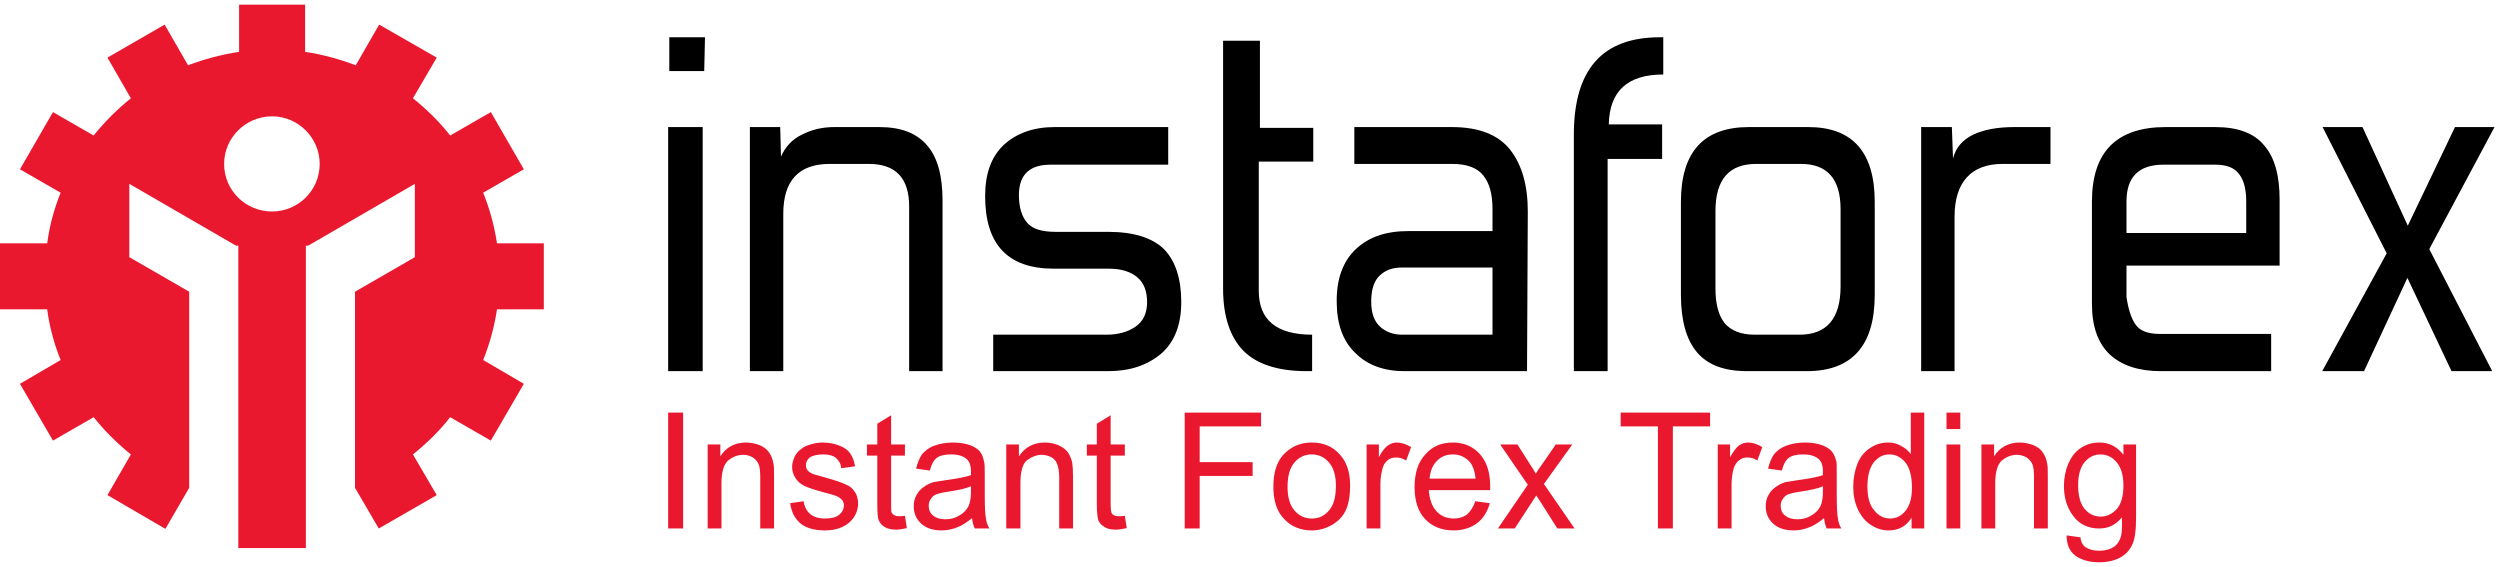 <svg width="269" height="61" viewBox="0 0 269 61" fill="none" xmlns="http://www.w3.org/2000/svg">
<path fill-rule="evenodd" clip-rule="evenodd" d="M25.726 0.5H32.829V5.579C34.728 5.868 36.545 6.364 38.279 7.024L40.798 2.647L46.992 6.199L44.432 10.576C45.919 11.773 47.282 13.095 48.438 14.581L52.815 12.062L56.366 18.215L51.989 20.734C52.691 22.468 53.187 24.285 53.476 26.185H58.514V33.287H53.476C53.187 35.187 52.691 37.004 51.989 38.738L56.366 41.298L52.815 47.41L48.438 44.891C47.282 46.377 45.919 47.699 44.432 48.897L46.992 53.274L40.757 56.866L38.197 52.489V31.388L44.639 27.671V19.784L33.159 26.433H32.911V26.556V26.598V58.972H25.643V26.598V26.556V26.433H25.396L13.916 19.784V27.671L20.358 31.388V52.489L17.798 56.907L11.562 53.274L14.081 48.897C12.595 47.699 11.273 46.377 10.076 44.891L5.699 47.41L2.147 41.298L6.524 38.738C5.822 37.004 5.327 35.187 5.079 33.287H0V26.185H5.079C5.327 24.285 5.822 22.468 6.524 20.734L2.147 18.215L5.699 12.062L10.076 14.581C11.273 13.095 12.595 11.773 14.081 10.576L11.562 6.199L17.715 2.647L20.234 7.024C21.968 6.364 23.827 5.868 25.726 5.579V0.5ZM29.277 12.517C32.085 12.517 34.398 14.829 34.398 17.637C34.398 20.486 32.085 22.757 29.277 22.757C26.428 22.757 24.116 20.486 24.116 17.637C24.116 14.829 26.428 12.517 29.277 12.517Z" fill="#EA182F"/>
<path d="M75.774 7.644H72.017V4.01H75.857L75.774 7.644ZM75.609 39.936H71.893V13.673H75.609V39.936ZM84.033 16.852C84.487 15.82 85.231 14.994 86.263 14.499C87.295 13.962 88.451 13.673 89.773 13.673H94.646C96.958 13.673 98.651 14.334 99.766 15.655C100.881 16.935 101.418 18.917 101.418 21.601V39.936H97.825V22.221C97.825 19.165 96.38 17.637 93.489 17.637H89.277C85.933 17.637 84.281 19.454 84.281 23.005V39.936H80.688V13.673H83.951L84.033 16.852ZM106.869 39.936V36.013H119.05C120.289 36.013 121.363 35.724 122.189 35.146C123.015 34.568 123.427 33.7 123.427 32.503C123.427 31.347 123.097 30.438 122.354 29.819C121.652 29.241 120.661 28.91 119.339 28.91H113.393C108.438 28.91 106.001 26.309 106.001 21.106C106.001 18.669 106.662 16.852 108.025 15.572C109.388 14.334 111.204 13.673 113.476 13.673H125.699V17.72H113.021C110.792 17.72 109.635 18.793 109.635 20.982C109.635 22.345 109.966 23.336 110.544 23.996C111.122 24.657 112.154 24.946 113.558 24.946H119.215C122.023 24.946 124.047 25.607 125.286 26.846C126.483 28.126 127.103 29.984 127.103 32.503C127.103 34.98 126.359 36.839 124.914 38.078C123.427 39.316 121.569 39.936 119.215 39.936H106.869ZM141.184 39.936H140.606C137.509 39.936 135.238 39.192 133.792 37.747C132.347 36.261 131.604 34.031 131.604 31.058V4.382H135.568V13.755H141.308V17.389H135.444V31.305C135.444 34.444 137.385 36.013 141.184 36.013V39.936ZM164.308 39.936H151.136C148.947 39.936 147.171 39.316 145.85 37.995C144.487 36.715 143.827 34.857 143.827 32.379C143.827 29.943 144.529 28.084 145.891 26.804C147.295 25.483 149.154 24.863 151.549 24.863H160.592V22.468C160.592 20.858 160.262 19.702 159.601 18.876C158.94 18.05 157.825 17.637 156.256 17.637H145.726V13.673H156.215C159.147 13.673 161.211 14.499 162.492 16.109C163.772 17.761 164.391 19.95 164.391 22.757L164.308 39.936ZM160.592 36.013V28.786H150.847C149.814 28.786 149.03 29.075 148.41 29.695C147.832 30.273 147.543 31.181 147.543 32.462C147.543 33.7 147.873 34.609 148.534 35.187C149.154 35.724 149.938 36.013 150.847 36.013H160.592ZM178.844 17.1H172.98V39.936H169.346V14.499C169.346 7.479 172.402 4.01 178.596 4.01H178.968V8.016C175.127 8.016 173.187 9.791 173.104 13.384H178.844V17.1ZM194.577 13.673C199.326 13.673 201.721 16.357 201.721 21.725V31.718C201.721 34.485 201.101 36.55 199.862 37.912C198.624 39.275 196.807 39.936 194.412 39.936H188.011C185.534 39.936 183.758 39.275 182.602 37.912C181.445 36.55 180.867 34.485 180.867 31.718V21.725C180.867 16.357 183.304 13.673 188.176 13.673H194.577ZM188.961 17.637C186.029 17.637 184.584 19.33 184.584 22.716V31.058C184.584 32.709 184.914 33.948 185.575 34.774C186.277 35.6 187.35 36.013 188.837 36.013H193.627C196.559 36.013 198.046 34.278 198.046 30.81V22.51C198.046 19.289 196.642 17.637 193.792 17.637H188.961ZM220.633 17.637H215.472C213.779 17.637 212.498 18.133 211.631 19.082C210.764 20.032 210.31 21.436 210.31 23.336V39.936H206.717V13.673H210.021L210.145 17.059C210.434 15.903 211.136 15.077 212.292 14.499C213.407 13.962 214.893 13.673 216.752 13.673H220.633V17.637ZM238.39 13.673C240.785 13.673 242.56 14.334 243.634 15.655C244.749 16.935 245.286 18.876 245.286 21.477V28.58H228.81V31.966C229.016 33.329 229.346 34.32 229.801 34.939C230.255 35.6 231.122 35.93 232.402 35.93H244.377V39.936H232.526C230.172 39.936 228.355 39.358 227.034 38.16C225.754 36.962 225.093 35.146 225.093 32.709V21.684C225.093 16.357 227.736 13.673 233.021 13.673H238.39ZM241.693 21.684C241.693 20.362 241.445 19.371 240.909 18.711C240.413 18.05 239.587 17.72 238.39 17.72H232.774C230.131 17.72 228.81 19.041 228.81 21.684V25.07H241.693V21.684ZM268.41 13.673L261.39 26.804L268.163 39.936H263.785L259.037 29.901L254.37 39.936H249.869L256.807 27.259L249.911 13.673H254.205L259.078 24.285L264.157 13.673H268.41Z" fill="black"/>
<path d="M71.893 56.866V44.395H73.503V56.866H71.893ZM76.146 56.866V47.823H77.509V49.103C78.128 48.112 79.078 47.616 80.275 47.616C80.812 47.616 81.308 47.74 81.762 47.905C82.216 48.112 82.546 48.36 82.753 48.69C83.001 49.02 83.125 49.392 83.207 49.805C83.29 50.094 83.29 50.59 83.29 51.291V56.866H81.803V51.374C81.803 50.755 81.762 50.3 81.638 49.97C81.514 49.681 81.308 49.433 81.019 49.227C80.73 49.062 80.399 48.938 79.986 48.938C79.326 48.938 78.789 49.185 78.335 49.557C77.88 49.97 77.632 50.796 77.632 51.952V56.866H76.146ZM85.024 54.141L86.469 53.934C86.552 54.512 86.8 55.008 87.171 55.297C87.543 55.627 88.08 55.792 88.782 55.792C89.443 55.792 89.979 55.669 90.31 55.38C90.64 55.09 90.805 54.76 90.805 54.347C90.805 54.017 90.64 53.769 90.351 53.563C90.145 53.397 89.649 53.232 88.823 53.026C87.749 52.737 86.965 52.489 86.552 52.282C86.139 52.076 85.809 51.787 85.602 51.457C85.355 51.085 85.231 50.672 85.231 50.218C85.231 49.846 85.355 49.474 85.52 49.103C85.685 48.773 85.933 48.483 86.263 48.277C86.469 48.071 86.8 47.947 87.213 47.823C87.626 47.699 88.039 47.616 88.493 47.616C89.195 47.616 89.814 47.74 90.31 47.947C90.847 48.153 91.218 48.401 91.466 48.773C91.714 49.103 91.92 49.598 92.003 50.176L90.516 50.383C90.475 49.888 90.269 49.557 89.938 49.268C89.649 49.02 89.195 48.896 88.617 48.896C87.915 48.896 87.419 49.02 87.13 49.227C86.841 49.474 86.717 49.722 86.717 50.053C86.717 50.259 86.758 50.424 86.882 50.59C87.006 50.755 87.213 50.879 87.46 51.002C87.626 51.044 88.039 51.168 88.782 51.374C89.814 51.663 90.558 51.911 90.971 52.117C91.425 52.282 91.714 52.53 91.962 52.902C92.209 53.232 92.333 53.687 92.333 54.223C92.333 54.719 92.168 55.214 91.879 55.669C91.59 56.082 91.177 56.453 90.64 56.701C90.103 56.949 89.484 57.073 88.782 57.073C87.626 57.073 86.758 56.825 86.139 56.329C85.561 55.834 85.148 55.132 85.024 54.141ZM97.371 55.503L97.578 56.825C97.165 56.907 96.793 56.99 96.463 56.99C95.926 56.99 95.513 56.907 95.182 56.701C94.893 56.536 94.687 56.288 94.563 55.999C94.439 55.751 94.398 55.132 94.398 54.223V49.02H93.283V47.823H94.398V45.593L95.884 44.684V47.823H97.371V49.02H95.884V54.306C95.884 54.719 95.884 55.008 95.926 55.132C96.008 55.256 96.091 55.38 96.215 55.421C96.339 55.503 96.504 55.545 96.71 55.545C96.876 55.545 97.082 55.545 97.371 55.503ZM104.597 55.751C104.019 56.205 103.483 56.577 102.987 56.742C102.491 56.949 101.913 57.073 101.335 57.073C100.385 57.073 99.642 56.825 99.105 56.329C98.569 55.834 98.321 55.214 98.321 54.471C98.321 54.017 98.403 53.645 98.61 53.274C98.816 52.902 99.064 52.613 99.394 52.406C99.725 52.159 100.055 51.993 100.468 51.87C100.757 51.828 101.211 51.746 101.789 51.663C102.987 51.498 103.895 51.333 104.474 51.126C104.474 50.92 104.474 50.796 104.474 50.713C104.474 50.094 104.308 49.681 104.061 49.433C103.648 49.062 103.111 48.896 102.326 48.896C101.624 48.896 101.129 49.02 100.798 49.268C100.468 49.516 100.22 49.97 100.055 50.631L98.569 50.424C98.734 49.764 98.94 49.268 99.229 48.855C99.56 48.483 99.972 48.153 100.551 47.947C101.129 47.74 101.789 47.616 102.574 47.616C103.317 47.616 103.937 47.74 104.391 47.905C104.845 48.071 105.217 48.318 105.423 48.566C105.671 48.855 105.795 49.227 105.878 49.64C105.96 49.888 105.96 50.342 105.96 51.044V53.067C105.96 54.512 106.001 55.38 106.084 55.751C106.125 56.164 106.249 56.495 106.456 56.866H104.887C104.721 56.536 104.639 56.164 104.597 55.751ZM104.474 52.324C103.937 52.572 103.111 52.737 102.037 52.902C101.418 52.984 100.964 53.108 100.716 53.191C100.468 53.315 100.262 53.48 100.138 53.728C99.972 53.934 99.931 54.182 99.931 54.43C99.931 54.843 100.055 55.173 100.385 55.462C100.675 55.71 101.129 55.875 101.707 55.875C102.285 55.875 102.781 55.751 103.235 55.462C103.689 55.214 104.019 54.843 104.226 54.43C104.391 54.058 104.474 53.563 104.474 52.902V52.324ZM108.273 56.866V47.823H109.635V49.103C110.296 48.112 111.204 47.616 112.443 47.616C112.98 47.616 113.476 47.74 113.889 47.905C114.343 48.112 114.673 48.36 114.921 48.69C115.127 49.02 115.293 49.392 115.375 49.805C115.416 50.094 115.458 50.59 115.458 51.291V56.866H113.971V51.374C113.971 50.755 113.889 50.3 113.765 49.97C113.682 49.681 113.476 49.433 113.187 49.227C112.856 49.062 112.526 48.938 112.113 48.938C111.494 48.938 110.957 49.185 110.461 49.557C110.007 49.97 109.8 50.796 109.8 51.952V56.866H108.273ZM121.032 55.503L121.239 56.825C120.826 56.907 120.413 56.99 120.083 56.99C119.546 56.99 119.133 56.907 118.844 56.701C118.555 56.536 118.307 56.288 118.183 55.999C118.101 55.751 118.018 55.132 118.018 54.223V49.02H116.944V47.823H118.018V45.593L119.505 44.684V47.823H121.032V49.02H119.505V54.306C119.505 54.719 119.546 55.008 119.587 55.132C119.628 55.256 119.711 55.38 119.835 55.421C119.959 55.503 120.124 55.545 120.372 55.545C120.537 55.545 120.743 55.545 121.032 55.503ZM127.474 56.866V44.395H135.692V45.882H129.085V49.722H134.783V51.209H129.085V56.866H127.474ZM137.013 52.365C137.013 50.672 137.467 49.433 138.376 48.649C139.16 47.947 140.069 47.616 141.143 47.616C142.381 47.616 143.372 48.029 144.116 48.855C144.9 49.681 145.272 50.796 145.272 52.2C145.272 53.397 145.107 54.306 144.776 54.967C144.446 55.627 143.951 56.123 143.29 56.495C142.629 56.866 141.927 57.073 141.143 57.073C139.945 57.073 138.913 56.66 138.169 55.834C137.385 55.049 137.013 53.852 137.013 52.365ZM138.541 52.365C138.541 53.521 138.789 54.347 139.284 54.925C139.78 55.503 140.399 55.792 141.143 55.792C141.927 55.792 142.505 55.503 143.001 54.925C143.496 54.347 143.744 53.48 143.744 52.282C143.744 51.168 143.496 50.342 143.001 49.764C142.505 49.185 141.886 48.896 141.143 48.896C140.399 48.896 139.78 49.185 139.284 49.764C138.789 50.342 138.541 51.209 138.541 52.365ZM147.048 56.866V47.823H148.369V49.185C148.699 48.566 149.03 48.153 149.319 47.947C149.608 47.74 149.938 47.616 150.269 47.616C150.764 47.616 151.301 47.782 151.838 48.112L151.301 49.557C150.929 49.309 150.558 49.227 150.227 49.227C149.856 49.227 149.567 49.309 149.319 49.516C149.071 49.722 148.865 50.011 148.782 50.342C148.617 50.879 148.534 51.498 148.534 52.117V56.866H147.048ZM158.734 53.934L160.303 54.141C160.055 55.049 159.601 55.792 158.94 56.288C158.28 56.783 157.412 57.073 156.421 57.073C155.1 57.073 154.109 56.66 153.324 55.834C152.581 55.049 152.209 53.893 152.209 52.406C152.209 50.92 152.581 49.722 153.366 48.896C154.109 48.029 155.1 47.616 156.339 47.616C157.495 47.616 158.486 48.029 159.229 48.855C159.973 49.681 160.344 50.837 160.344 52.324C160.344 52.406 160.344 52.572 160.344 52.737H153.737C153.82 53.728 154.068 54.471 154.563 55.008C155.059 55.545 155.678 55.792 156.421 55.792C156.958 55.792 157.412 55.669 157.825 55.38C158.197 55.049 158.527 54.595 158.734 53.934ZM153.82 51.498H158.775C158.692 50.713 158.486 50.135 158.197 49.764C157.701 49.185 157.082 48.896 156.339 48.896C155.637 48.896 155.1 49.103 154.604 49.598C154.15 50.053 153.902 50.672 153.82 51.498ZM161.17 56.866L164.391 52.159L161.418 47.823H163.276L164.639 49.97C164.887 50.342 165.093 50.672 165.258 50.961C165.465 50.59 165.712 50.259 165.919 49.97L167.405 47.823H169.181L166.125 52.076L169.429 56.866H167.571L165.795 54.058L165.299 53.315L162.987 56.866H161.17ZM178.39 56.866V45.882H174.384V44.395H184.006V45.882H180V56.866H178.39ZM184.832 56.866V47.823H186.153V49.185C186.525 48.566 186.814 48.153 187.103 47.947C187.392 47.74 187.722 47.616 188.094 47.616C188.589 47.616 189.085 47.782 189.622 48.112L189.085 49.557C188.754 49.309 188.383 49.227 188.011 49.227C187.681 49.227 187.392 49.309 187.144 49.516C186.855 49.722 186.69 50.011 186.566 50.342C186.401 50.879 186.318 51.498 186.318 52.117V56.866H184.832ZM196.27 55.751C195.692 56.205 195.155 56.577 194.659 56.742C194.164 56.949 193.586 57.073 193.008 57.073C192.058 57.073 191.315 56.825 190.778 56.329C190.241 55.834 189.993 55.214 189.993 54.471C189.993 54.017 190.076 53.645 190.282 53.274C190.489 52.902 190.737 52.613 191.067 52.406C191.397 52.159 191.728 51.993 192.141 51.87C192.43 51.828 192.884 51.746 193.462 51.663C194.659 51.498 195.568 51.333 196.146 51.126C196.146 50.92 196.146 50.796 196.146 50.713C196.146 50.094 195.981 49.681 195.733 49.433C195.32 49.062 194.783 48.896 193.999 48.896C193.297 48.896 192.801 49.02 192.471 49.268C192.141 49.516 191.893 49.97 191.728 50.631L190.241 50.424C190.406 49.764 190.613 49.268 190.902 48.855C191.232 48.483 191.645 48.153 192.223 47.947C192.801 47.74 193.462 47.616 194.247 47.616C194.99 47.616 195.609 47.74 196.063 47.905C196.518 48.071 196.889 48.318 197.096 48.566C197.344 48.855 197.467 49.227 197.591 49.64C197.633 49.888 197.633 50.342 197.633 51.044V53.067C197.633 54.512 197.674 55.38 197.757 55.751C197.798 56.164 197.922 56.495 198.128 56.866H196.559C196.394 56.536 196.311 56.164 196.27 55.751ZM196.146 52.324C195.609 52.572 194.783 52.737 193.71 52.902C193.09 52.984 192.636 53.108 192.388 53.191C192.141 53.315 191.934 53.48 191.81 53.728C191.645 53.934 191.604 54.182 191.604 54.43C191.604 54.843 191.728 55.173 192.058 55.462C192.347 55.71 192.801 55.875 193.379 55.875C193.957 55.875 194.453 55.751 194.907 55.462C195.361 55.214 195.692 54.843 195.898 54.43C196.063 54.058 196.146 53.563 196.146 52.902V52.324ZM205.685 56.866V55.71C205.107 56.618 204.322 57.073 203.207 57.073C202.505 57.073 201.886 56.866 201.266 56.453C200.688 56.082 200.234 55.503 199.904 54.801C199.573 54.099 199.408 53.274 199.408 52.365C199.408 51.457 199.573 50.631 199.863 49.888C200.152 49.185 200.606 48.607 201.184 48.236C201.762 47.823 202.423 47.616 203.166 47.616C203.703 47.616 204.157 47.74 204.57 47.988C204.983 48.194 205.313 48.483 205.602 48.855V44.395H207.048V56.866H205.685ZM200.936 52.365C200.936 53.521 201.184 54.389 201.679 54.925C202.134 55.503 202.712 55.792 203.372 55.792C203.992 55.792 204.57 55.545 205.024 54.967C205.478 54.43 205.726 53.604 205.726 52.489C205.726 51.25 205.478 50.342 205.024 49.764C204.529 49.185 203.992 48.896 203.29 48.896C202.629 48.896 202.092 49.185 201.638 49.722C201.184 50.3 200.936 51.168 200.936 52.365ZM209.443 46.171V44.395H210.929V46.171H209.443ZM209.443 56.866V47.823H210.929V56.866H209.443ZM213.2 56.866V47.823H214.563V49.103C215.183 48.112 216.132 47.616 217.33 47.616C217.867 47.616 218.362 47.74 218.816 47.905C219.271 48.112 219.601 48.36 219.807 48.69C220.055 49.02 220.179 49.392 220.262 49.805C220.344 50.094 220.344 50.59 220.344 51.291V56.866H218.858V51.374C218.858 50.755 218.816 50.3 218.693 49.97C218.569 49.681 218.362 49.433 218.073 49.227C217.784 49.062 217.412 48.938 217.041 48.938C216.38 48.938 215.843 49.185 215.389 49.557C214.935 49.97 214.687 50.796 214.687 51.952V56.866H213.2ZM222.368 57.609L223.854 57.816C223.896 58.27 224.061 58.6 224.35 58.848C224.721 59.096 225.217 59.261 225.878 59.261C226.538 59.261 227.075 59.096 227.447 58.848C227.86 58.559 228.108 58.146 228.231 57.651C228.314 57.32 228.355 56.66 228.314 55.669C227.695 56.453 226.869 56.866 225.878 56.866C224.68 56.866 223.73 56.412 223.07 55.503C222.409 54.636 222.079 53.563 222.079 52.282C222.079 51.415 222.244 50.631 222.533 49.929C222.863 49.185 223.276 48.607 223.854 48.236C224.432 47.823 225.134 47.616 225.919 47.616C226.951 47.616 227.818 48.071 228.479 48.938V47.823H229.842V55.627C229.842 57.031 229.718 58.022 229.429 58.6C229.14 59.22 228.727 59.674 228.108 60.005C227.488 60.335 226.745 60.5 225.878 60.5C224.804 60.5 223.978 60.252 223.317 59.798C222.657 59.303 222.368 58.559 222.368 57.609ZM223.607 52.2C223.607 53.356 223.854 54.223 224.309 54.76C224.763 55.297 225.341 55.586 226.043 55.586C226.704 55.586 227.282 55.297 227.777 54.76C228.231 54.223 228.479 53.397 228.479 52.241C228.479 51.126 228.231 50.3 227.736 49.722C227.282 49.185 226.704 48.896 226.002 48.896C225.341 48.896 224.763 49.185 224.309 49.722C223.854 50.259 223.607 51.085 223.607 52.2Z" fill="#EA182F"/>
</svg>
